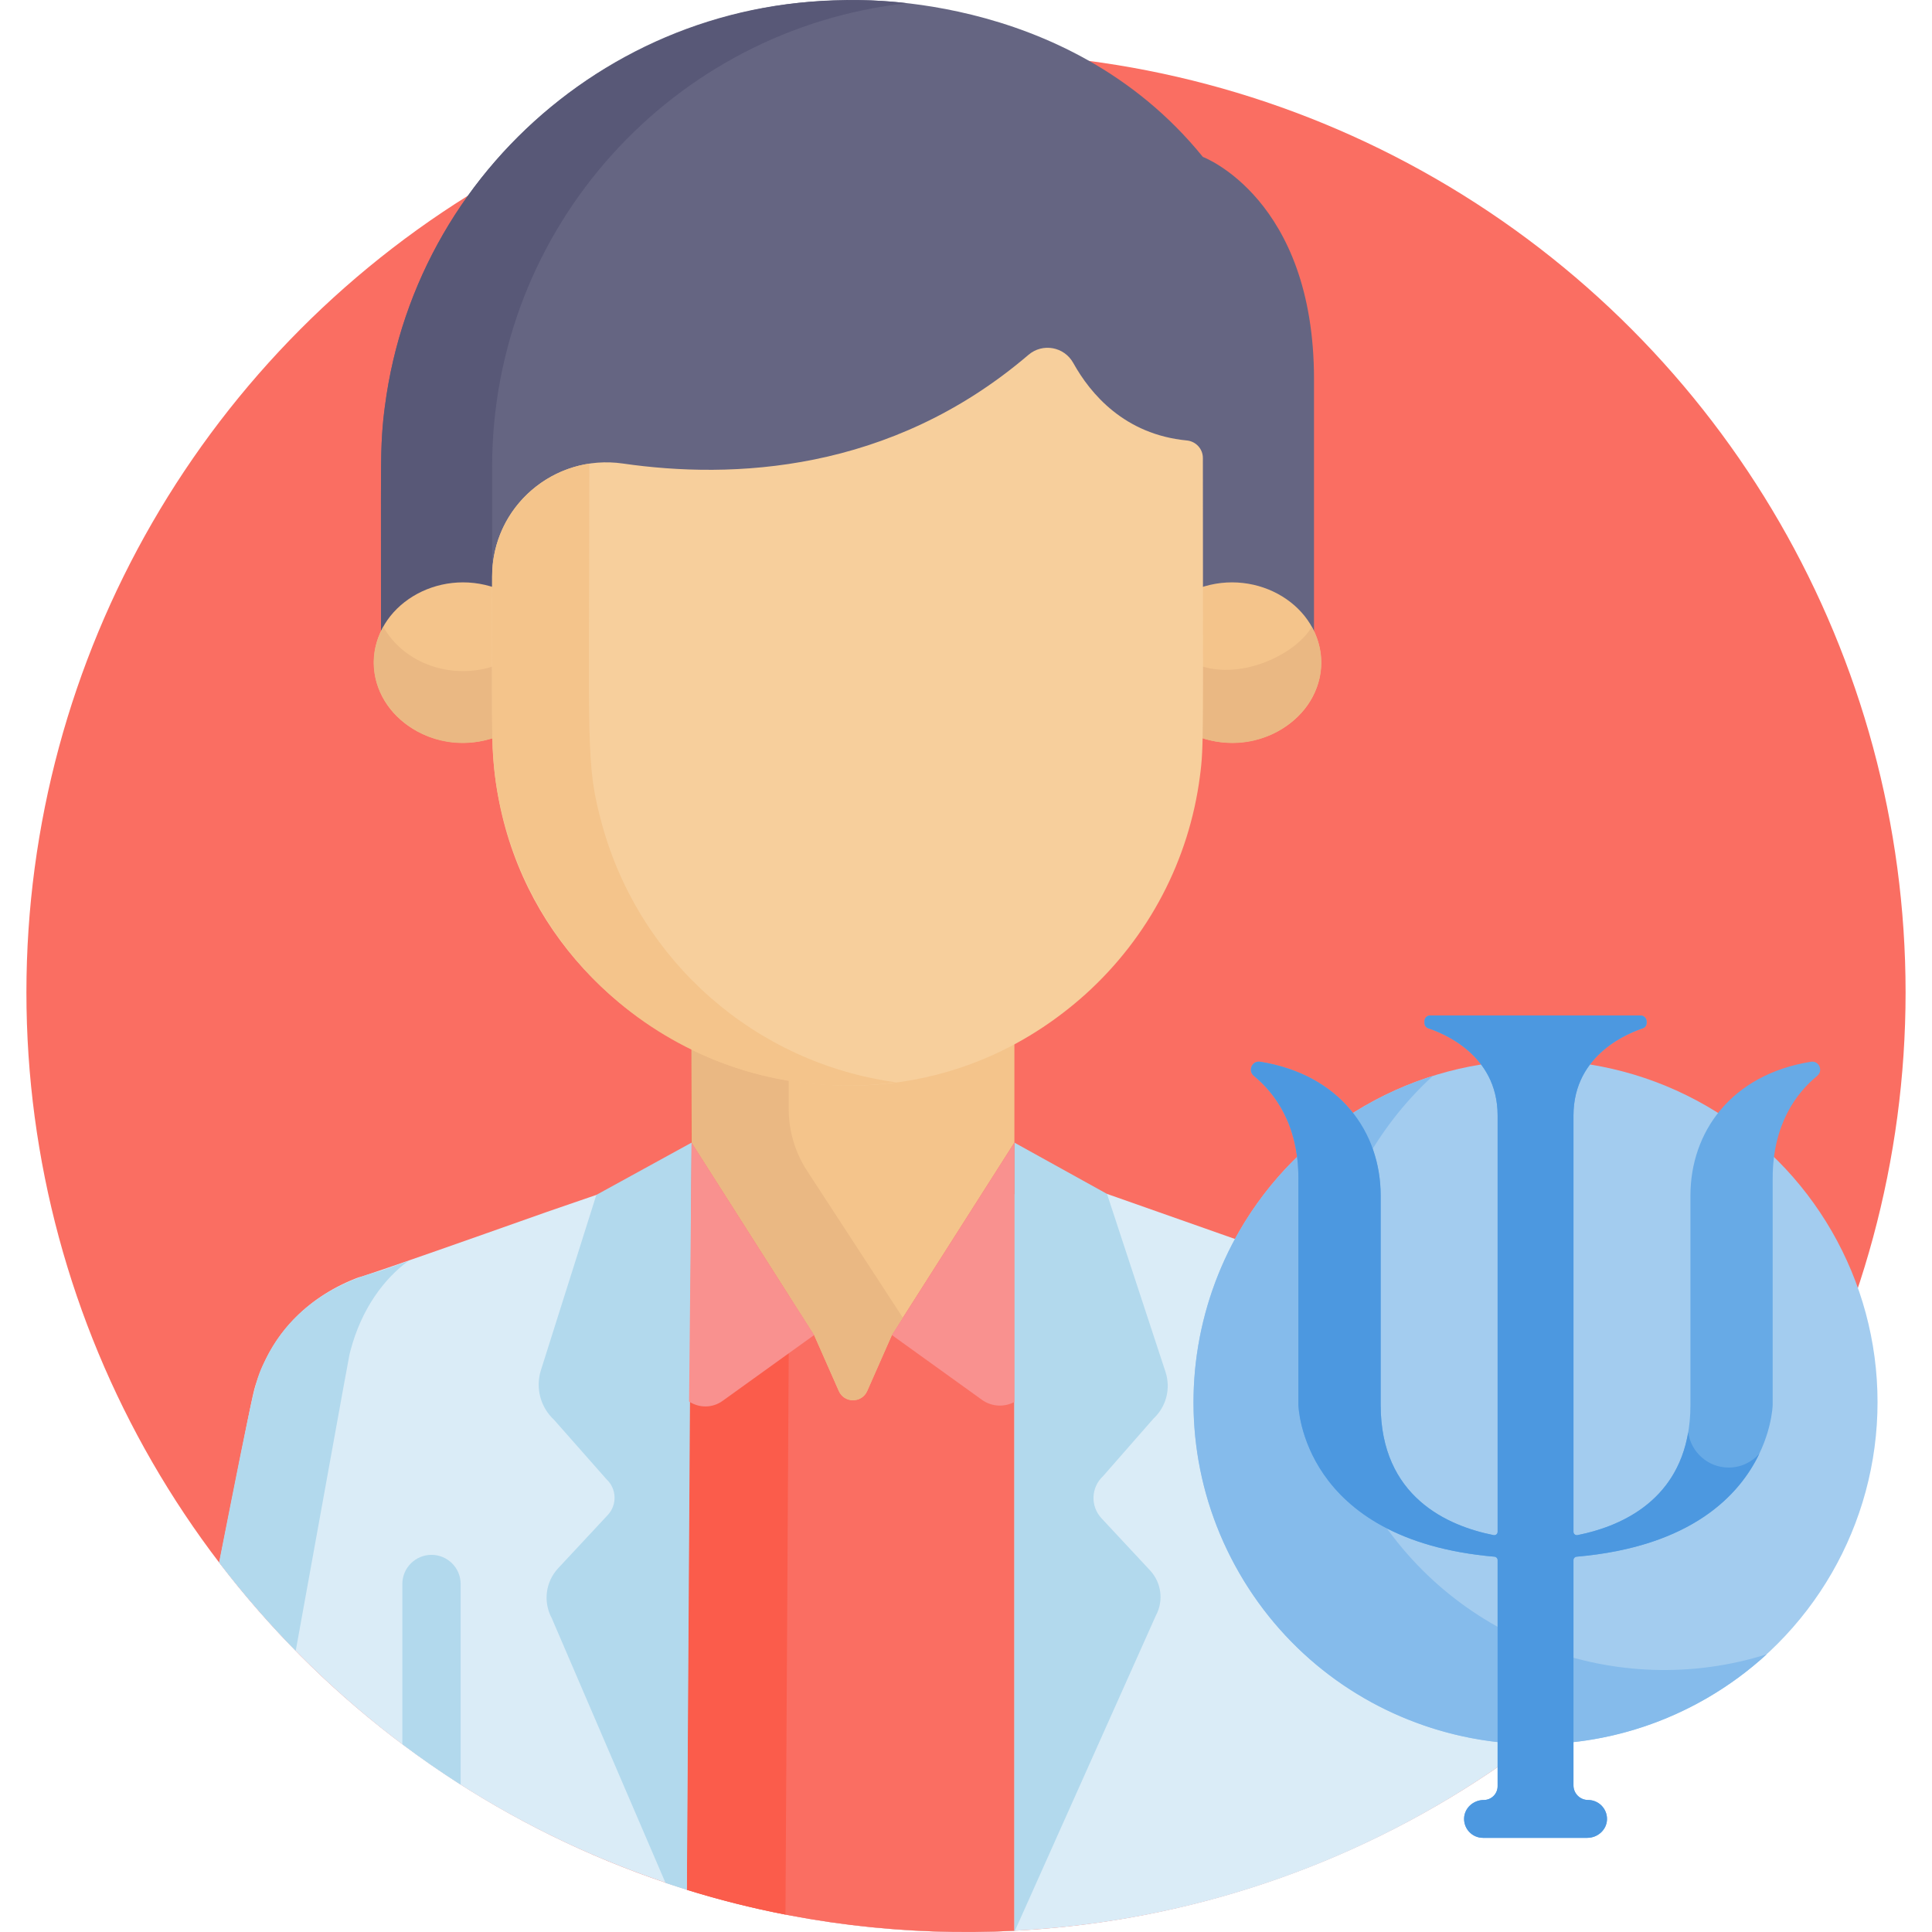 <?xml version="1.0" encoding="iso-8859-1"?>
<!-- Generator: Adobe Illustrator 19.0.0, SVG Export Plug-In . SVG Version: 6.00 Build 0)  -->
<svg version="1.1" id="Capa_1" xmlns="http://www.w3.org/2000/svg" xmlns:xlink="http://www.w3.org/1999/xlink" x="0px" y="0px"
	 viewBox="0 0 512 512" style="enable-background:new 0 0 512 512;" xml:space="preserve">
<circle style="fill:#FA6E62;" cx="256" cy="263" r="249"/>
<path style="fill:#DAECF7;" d="M403.798,463.396c-19.375-97.312-18.428-92.717-18.844-94.257
	c-3.866-14.546-13.1-24.454-26.133-29.933c-2.359-0.99-7.729-2.47-7.62-2.438c0.251,0.088-2.493-0.878-57.832-20.372l-135.328,0.264
	l-13.005,4.472h-0.028l0.005,0.009c-50.688,17.961-50.153,17.451-49.927,17.349c-12.738,4.758-22.724,14.242-27.077,27.709
	c-0.986,3.045-0.333-0.227-9.899,47.924C141.138,522.681,295.219,543.609,403.798,463.396z"/>
<path style="fill:#B2D9ED;" d="M70.493,360.071c-2.884,5.893-2.695,4.676-12.431,53.99c6.285,8.223,13.07,16.043,20.311,23.414
	c14.861-82.134,14.073-77.948,14.538-79.669c2.927-11.015,8.904-18.965,15.274-23.617c-0.106,0.038-7.382,2.616-7.276,2.578
	C99.641,337.287,79.782,341.019,70.493,360.071z"/>
<path style="fill:#FA6E62;" d="M183.257,278.158c-0.827,148.64-1.129,202.927-1.239,222.666
	c28.616,8.892,58.176,12.304,86.807,10.851c0-12.712,0-223.883,0-234.985C241.762,291.144,209.264,291.124,183.257,278.158z"/>
<path style="fill:#FB5C4B;" d="M182.018,500.824c8.523,2.648,17.247,4.834,26.135,6.564c0.072-12.394,0.335-57.616,1.284-220.897
	c-8.762-1.497-17.229-3.871-26.18-8.333C182.43,426.798,182.128,481.085,182.018,500.824z"/>
<path style="fill:#656582;" d="M223.712,0.107c-66.798,0.256-122.738,54.859-122.738,123.608v48.754h247.25
	c0-41.377,0-30.275,0-71.99c0-47.868-29.45-58.894-29.45-58.894C282.151-3.573,223.761,0.107,223.761,0.107"/>
<path style="fill:#585877;" d="M240.412,0.845c-69.54-7.914-129.826,40.722-138.406,106.817c-1.384,9.844-0.994,16.343-1.033,59.807
	h29.45v-43.754C130.424,60.145,178.449,7.644,240.412,0.845z"/>
<g>
	<path style="fill:#F4C48B;" d="M131.424,155.849c-15.506-5.526-32.339,4.751-32.339,19.743c0,14.988,16.831,25.27,32.339,19.743
		V155.849z"/>
	<path style="fill:#F4C48B;" d="M317.774,155.849c15.506-5.526,32.339,4.751,32.339,19.743c0,14.988-16.831,25.27-32.339,19.743
		V155.849z"/>
</g>
<g>
	<path style="fill:#EAB883;" d="M101.577,166.098c-9.587,17.216,9.54,36.474,29.847,29.238v-18.989
		C119.94,180.439,107.043,175.913,101.577,166.098z"/>
	<path style="fill:#EAB883;" d="M317.774,176.346v18.989c20.311,7.239,39.437-12.015,29.847-29.238
		C343.742,173.065,329.266,180.442,317.774,176.346z"/>
</g>
<path style="fill:#F4C48B;" d="M229.816,368.627l6.542-14.827l32.468-50.995V273.69c-27.586,14.71-60.048,14.186-85.568,1.468
	l0.028,27.646l32.468,50.995l6.542,14.827C223.736,371.895,228.374,371.895,229.816,368.627z"/>
<path style="fill:#EAB883;" d="M209.012,293.878v-7.473c-9.842-1.639-18.619-4.69-25.755-8.247l0.019,16.575l0,0l0.009,8.071
	l32.468,50.995l6.541,14.827c1.442,3.268,6.079,3.268,7.521,0l6.542-14.827l2.914-4.577l-25.385-38.941
	C210.706,305.402,209.012,299.703,209.012,293.878z"/>
<g>
	<path style="fill:#B2D9ED;" d="M114.351,412.052c-4.267,0-7.727,3.459-7.727,7.727v42.452c5.008,3.761,10.162,7.339,15.453,10.721
		v-53.173C122.078,415.51,118.618,412.052,114.351,412.052z"/>
	<path style="fill:#B2D9ED;" d="M305.675,375.951c3.393-3.145,4.642-7.979,3.197-12.375l-15.504-47.18l-24.544-13.592v208.871
		c0.047-0.002,0.094-0.007,0.141-0.009l37.342-83.506c2.117-3.912,1.5-8.74-1.532-11.994l-12.87-13.809
		c-2.974-3.19-2.791-8.189,0.407-11.154L305.675,375.951z"/>
	<path style="fill:#B2D9ED;" d="M143.348,363.117c-1.481,4.684-0.128,9.803,3.475,13.143l13.898,15.749
		c2.719,2.52,2.874,6.769,0.347,9.481l-13.144,14.103c-3.352,3.597-4.034,8.932-1.694,13.257l30.144,70.144
		c1.875,0.632,3.759,1.245,5.653,1.833l1.259-198.023l-25.245,13.856L143.348,363.117z"/>
</g>
<path style="fill:#F7CF9C;" d="M314.525,116.729c2.402,0.232,4.249,2.224,4.249,4.637c0,73.936,0.311,76.243-0.787,84.406
	c-2.861,22.057-13.497,42.533-30.366,57.75c-58.81,52.771-153.108,13.773-157.065-65.166c-0.232-4.626-0.133-45.702-0.133-45.598
	c0-18.465,16.387-32.553,34.663-29.915c28.784,4.155,70.797,2.541,107.457-28.796c3.767-3.22,9.484-2.18,11.889,2.153
	C288.976,104.381,298.008,115.135,314.525,116.729z"/>
<path style="fill:#F4C48B;" d="M159.579,218.608c-4.485-16.309-3.4-20.214-3.4-95.738c-14.371,2.161-25.756,14.5-25.756,29.888
	c0.031,42.11-0.706,48.133,2.277,61.465c10.667,47.517,55.978,79.276,104.776,72.604C200.2,281.735,169.576,254.828,159.579,218.608
	z"/>
<g>
	<path style="fill:#F9918F;" d="M268.825,302.804l-32.468,50.995l23.857,17.159c2.661,1.913,5.983,1.968,8.61,0.587v-68.741H268.825
		z"/>
	<path style="fill:#F9918F;" d="M183.285,302.804L183.285,302.804l-0.669,68.614c2.588,1.705,6.104,1.823,8.87-0.165l24.267-17.453
		L183.285,302.804z"/>
</g>
<ellipse style="fill:#A3CCEF;" cx="406.93" cy="371.585" rx="90.638" ry="90.638"/>
<path style="fill:#85BBEB;" d="M362.507,397.249c-21.651-37.5-13.452-84.038,17.216-112.118c-6.185,1.953-12.255,4.598-18.105,7.975
	c-43.35,25.028-58.203,80.46-33.175,123.809s80.46,58.203,123.81,33.174c5.849-3.377,11.175-7.312,15.959-11.692
	C428.56,450.918,384.158,434.75,362.507,397.249z"/>
<path style="fill:#67AAE6;" d="M479.913,281.375c-21.208,3.395-31.929,18.716-31.929,35.455v55.485
	c0,24.377-17.766,32.085-29.922,34.507c-0.556,0.111-1.075-0.309-1.075-0.875V295.624c0-16.554,15.294-22.077,18.388-23.12
	c0.593-0.2,0.991-0.753,0.991-1.379v-0.399c0-0.89-0.721-1.612-1.612-1.612h-55.78c-0.811,0-1.468,0.657-1.468,1.468v0.543
	c0,0.626,0.398,1.179,0.991,1.379c3.094,1.043,18.388,6.566,18.388,23.12v110.323c0,0.567-0.519,0.986-1.075,0.875
	c-12.156-2.422-29.922-10.13-29.922-34.507V316.83c0-16.74-10.723-32.063-31.935-35.456c-2.148-0.344-3.334,2.375-1.652,3.754
	c5.414,4.438,11.791,12.727,11.791,27.153v60.034c0,0,0.649,35.78,51.971,40.227c0.462,0.04,0.821,0.424,0.821,0.887v59.927
	c0,2.021-1.639,3.66-3.66,3.66l0,0c-2.747,0-5.142,2.117-5.224,4.863c-0.085,2.841,2.193,5.17,5.014,5.17h27.632
	c2.747,0,5.142-2.117,5.224-4.863c0.085-2.841-2.193-5.17-5.014-5.17l0,0c-2.137,0-3.87-1.733-3.87-3.87v-59.717
	c0-0.464,0.359-0.848,0.821-0.888c51.323-4.447,51.971-40.227,51.971-40.227V312.28c0-14.427,6.378-22.716,11.792-27.154
	C483.253,283.749,482.06,281.031,479.913,281.375z"/>
<path style="fill:#4C98E0;" d="M417.808,412.541c30.763-2.665,43.316-16.587,48.44-27.314c-1.986,2.259-4.889,3.691-8.133,3.691
	c-5.479,0-9.996-4.07-10.723-9.349c-3.156,18.7-18.474,25.089-29.329,27.252c-0.556,0.111-1.075-0.309-1.075-0.875V295.623
	c0-16.554,15.294-22.077,18.388-23.12c0.593-0.2,0.991-0.753,0.991-1.379v-0.399c0-0.89-0.722-1.612-1.612-1.612h-55.78
	c-0.811,0-1.468,0.657-1.468,1.468v0.543c0,0.626,0.398,1.179,0.991,1.379c3.094,1.043,18.388,6.566,18.388,23.12v110.323
	c0,0.567-0.519,0.986-1.075,0.875c-12.156-2.422-29.922-10.13-29.922-34.507V316.83c0-16.74-10.723-32.063-31.935-35.456
	c-2.148-0.344-3.334,2.375-1.652,3.754c5.414,4.438,11.791,12.727,11.791,27.153v60.034c0,0,0.649,35.78,51.971,40.227
	c0.462,0.04,0.821,0.424,0.821,0.888v59.927c0,2.021-1.639,3.66-3.66,3.66c-2.747,0-5.142,2.117-5.224,4.863
	c-0.085,2.841,2.193,5.17,5.014,5.17h27.632c2.747,0,5.142-2.117,5.224-4.863c0.085-2.841-2.193-5.17-5.014-5.17
	c-2.137,0-3.87-1.733-3.87-3.87V413.43C416.987,412.965,417.346,412.581,417.808,412.541z"/>
<g>
</g>
<g>
</g>
<g>
</g>
<g>
</g>
<g>
</g>
<g>
</g>
<g>
</g>
<g>
</g>
<g>
</g>
<g>
</g>
<g>
</g>
<g>
</g>
<g>
</g>
<g>
</g>
<g>
</g>
</svg>
